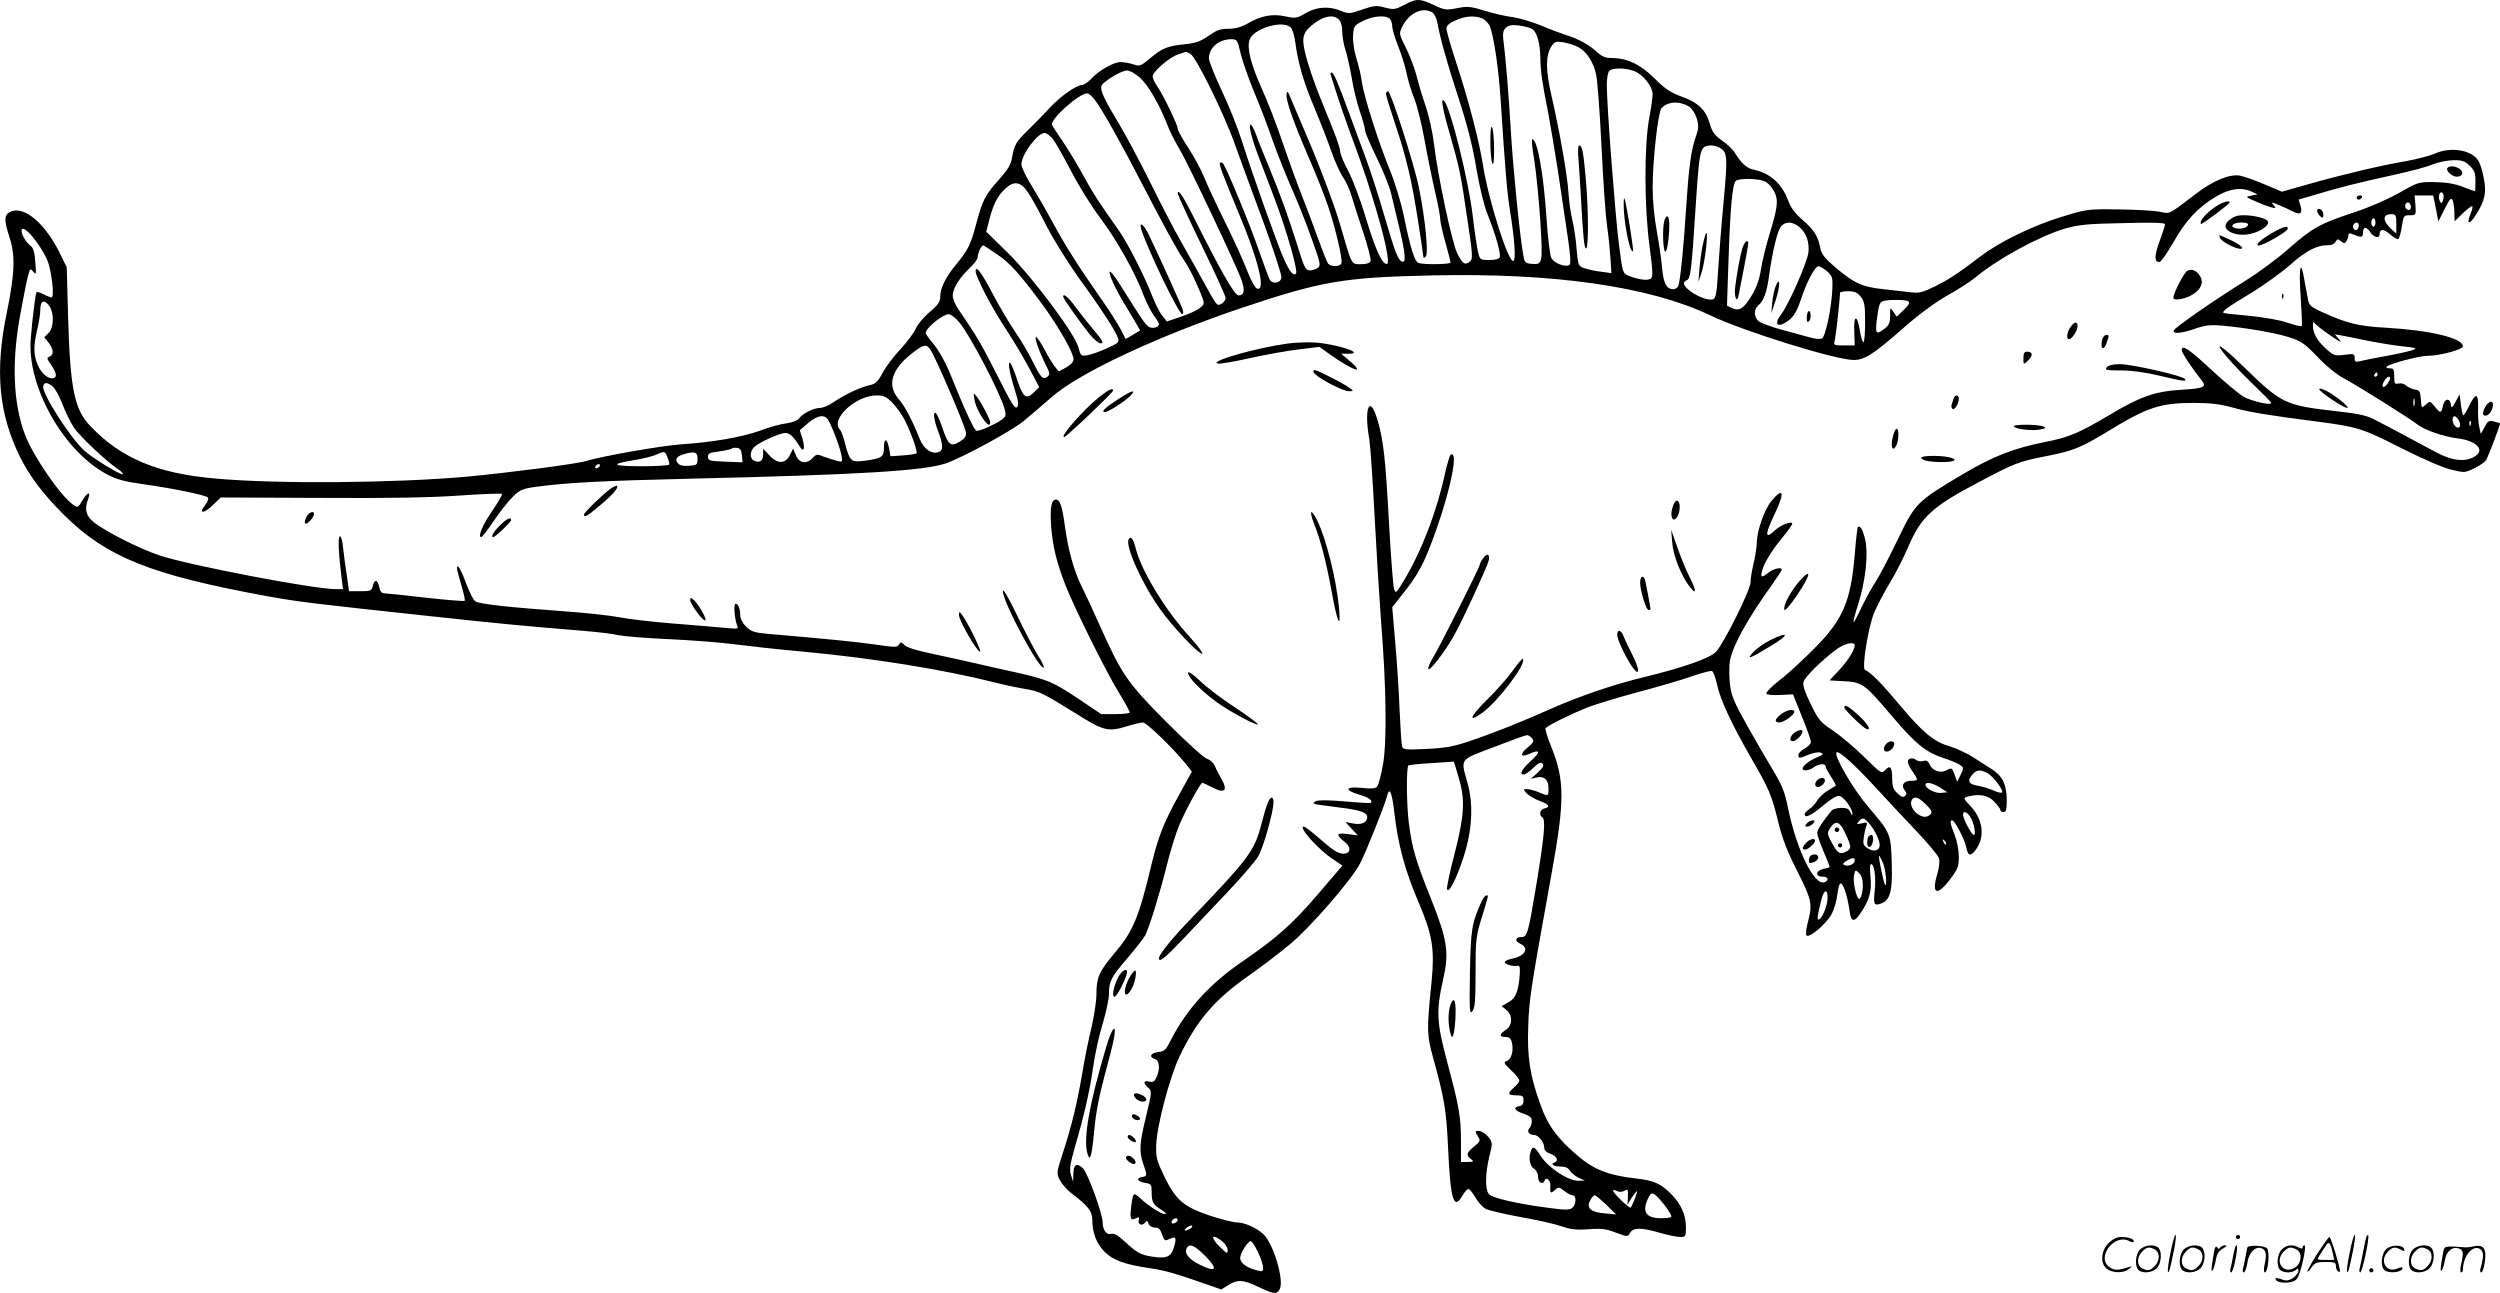 <svg version="1.0" xmlns="http://www.w3.org/2000/svg"
  viewBox="0 0 1200.138 620.665"
 preserveAspectRatio="xMidYMid meet">
<g transform="translate(-0.647,620.824) scale(0.1,-0.1)"
fill="#000000" stroke="none">
<path d="M6748 6185 c-44 -23 -51 -24 -93 -13 -41 11 -53 10 -110 -10 -59 -20
-65 -21 -101 -6 -57 24 -117 20 -170 -11 -42 -25 -48 -26 -99 -15 -62 13 -115
3 -182 -36 -28 -16 -57 -24 -90 -24 -39 0 -57 -7 -95 -34 -38 -26 -61 -35
-113 -40 -85 -9 -110 -19 -168 -68 -44 -37 -50 -39 -79 -29 -17 6 -45 11 -63
11 -34 0 -105 -41 -144 -84 -14 -14 -32 -26 -41 -26 -26 0 -101 -53 -150 -105
-25 -27 -70 -74 -102 -105 -64 -62 -73 -77 -83 -138 -5 -33 -20 -58 -62 -105
-68 -76 -79 -98 -109 -209 -28 -106 -39 -128 -99 -201 -51 -63 -75 -112 -75
-155 0 -22 -11 -39 -51 -72 -28 -24 -58 -59 -66 -79 -9 -20 -41 -64 -73 -98
-32 -34 -71 -85 -86 -114 -25 -46 -34 -54 -67 -61 -41 -9 -116 -44 -173 -83
-20 -14 -48 -25 -61 -25 -30 0 -84 -27 -100 -50 -7 -10 -32 -20 -61 -24 -27
-3 -85 -19 -129 -36 -84 -30 -225 -55 -378 -65 -97 -7 -381 -57 -455 -80 -45
-14 -370 -56 -571 -75 -349 -31 -910 -36 -1209 -9 -278 24 -452 97 -599 251
-78 81 -98 178 -108 538 l-6 225 -37 75 c-68 135 -164 217 -228 194 -36 -13
-38 -40 -11 -121 30 -90 27 -176 -12 -366 -58 -281 -39 -487 66 -697 46 -91
112 -178 210 -275 204 -202 417 -287 975 -389 148 -27 225 -36 775 -95 352
-38 436 -46 740 -71 72 -6 148 -15 170 -21 22 -5 130 -14 240 -19 110 -5 250
-16 311 -24 62 -8 212 -25 335 -36 335 -31 676 -86 925 -149 43 -11 109 -25
147 -31 67 -12 74 -15 282 -144 89 -54 120 -60 196 -36 35 11 72 20 82 20 18
0 147 -126 207 -200 l28 -36 -67 -122 c-66 -119 -95 -193 -125 -317 -63 -264
-90 -328 -182 -436 -71 -84 -84 -114 -84 -191 0 -34 -11 -108 -24 -164 -14
-55 -34 -156 -45 -223 -25 -146 -51 -252 -93 -380 -29 -89 -30 -95 -15 -126 9
-18 33 -46 53 -62 82 -62 104 -89 104 -129 0 -64 20 -116 59 -155 41 -41 96
-61 218 -79 72 -10 129 -27 285 -82 l57 -20 34 21 c46 28 70 27 145 -9 75 -35
88 -37 102 -10 22 42 -30 217 -78 263 -33 31 -91 57 -129 57 -15 0 -72 14
-127 32 -127 43 -163 73 -219 186 -37 77 -42 94 -40 152 2 90 64 326 112 427
83 173 168 272 330 386 64 45 155 114 202 154 95 78 296 310 334 385 29 55
119 281 129 321 12 51 24 27 36 -75 17 -153 52 -282 116 -430 67 -157 78 -225
63 -381 -24 -236 -23 -255 6 -362 57 -206 65 -256 74 -456 11 -233 27 -283 69
-209 9 16 22 30 28 30 6 0 20 -18 33 -40 12 -22 35 -47 50 -55 16 -8 93 -26
171 -40 79 -14 167 -34 197 -45 41 -14 69 -17 126 -13 60 5 84 2 130 -16 57
-21 57 -21 69 -1 16 26 53 26 143 0 38 -11 82 -20 97 -20 26 0 28 3 28 45 0
59 -22 111 -68 158 -51 53 -84 68 -173 78 -131 15 -201 42 -280 110 -99 85
-142 144 -177 243 -51 139 -65 230 -59 380 4 128 12 177 112 731 63 346 63
448 0 604 -19 46 -32 88 -29 93 7 12 123 69 206 102 37 14 143 46 235 71 92
24 208 58 257 75 48 17 94 29 101 27 6 -3 18 -33 25 -68 15 -70 69 -186 158
-341 93 -161 103 -186 133 -308 21 -87 44 -147 94 -245 70 -139 73 -157 50
-245 -8 -30 -11 -58 -6 -63 13 -13 94 55 119 101 13 23 26 67 29 97 4 34 10
54 17 52 13 -4 32 -64 41 -129 7 -56 22 -60 52 -15 44 64 56 107 49 174 -4 39
-3 63 3 63 16 0 24 -66 17 -130 -7 -63 -3 -72 31 -59 44 16 55 60 51 193 -4
142 -6 146 -113 271 -72 84 -167 247 -152 261 10 10 81 -53 179 -159 51 -56
141 -152 200 -214 59 -62 110 -123 113 -136 4 -14 0 -48 -9 -76 -28 -96 -1
-107 62 -24 37 49 42 62 42 109 0 30 -9 76 -20 104 -22 56 -24 70 -12 70 12 0
59 -89 67 -127 9 -44 20 -48 44 -17 47 60 39 145 -20 209 -38 41 -39 43 -17
49 57 15 99 7 129 -25 16 -17 29 -35 29 -40 0 -5 7 -9 15 -9 12 0 15 13 15 55
0 77 -20 118 -72 151 -24 15 -66 42 -94 60 -29 18 -77 40 -107 49 -76 22 -129
66 -236 193 -88 106 -146 165 -171 174 -17 5 14 203 44 276 13 31 46 94 73
139 28 45 69 126 92 180 60 140 115 190 332 304 183 97 192 100 336 129 122
24 161 40 284 115 195 119 255 139 419 139 77 0 125 -6 180 -21 74 -22 174
-38 405 -68 199 -26 220 -32 405 -126 101 -51 203 -96 242 -105 66 -16 67 -16
114 7 27 13 51 31 56 39 14 28 69 173 66 176 -2 1 -15 5 -30 9 -23 6 -29 2
-44 -27 l-18 -33 -8 35 c-4 19 -7 59 -5 89 1 32 -2 56 -9 58 -6 2 -21 -19 -34
-47 -13 -27 -26 -48 -29 -45 -3 3 -8 27 -11 53 l-6 47 -19 -35 c-18 -32 -20
-33 -23 -12 -5 32 -31 27 -38 -8 -8 -37 -12 -37 -40 -3 -22 27 -22 27 -42 9
-21 -18 -21 -18 -24 26 -3 37 -6 43 -28 46 -14 2 -33 11 -42 19 -10 9 -26 13
-38 10 -18 -4 -20 0 -20 34 0 34 -3 39 -22 39 -13 0 -18 4 -13 9 15 14 157 51
194 51 59 0 171 30 171 46 0 39 -158 77 -370 89 -130 7 -188 21 -306 75 -51
23 -63 33 -67 56 -3 16 -11 60 -18 97 -18 108 -28 65 -18 -82 5 -73 8 -136 5
-138 -3 -3 -33 4 -68 16 -37 13 -113 26 -183 33 -66 6 -122 12 -124 14 -8 8
17 26 126 92 65 39 152 102 194 139 76 68 129 95 181 94 16 -1 31 6 36 16 9
15 12 15 27 3 14 -12 18 -12 26 1 5 8 9 20 9 28 0 9 6 11 18 6 43 -18 52 -18
52 3 0 32 16 35 34 7 18 -27 46 -34 46 -11 0 26 18 27 48 1 16 -14 34 -25 40
-25 5 0 14 26 18 58 9 55 10 57 39 57 30 0 30 1 27 48 l-4 47 45 0 44 0 13
-62 12 -63 30 60 c26 51 32 57 39 40 4 -11 8 -38 8 -60 l1 -39 40 39 c22 21
42 36 45 33 3 -3 -2 -21 -10 -41 -20 -48 -2 -48 28 1 42 66 51 106 37 175 -6
34 -18 73 -27 85 -32 51 -134 67 -210 32 -24 -10 -84 -26 -135 -35 -118 -20
-309 -65 -470 -111 l-127 -36 -83 35 c-46 20 -99 38 -118 42 -50 9 -130 -24
-213 -88 -134 -102 -121 -96 -174 -85 -26 5 -115 10 -198 11 -147 2 -152 1
-272 -36 -136 -41 -298 -120 -387 -188 -113 -86 -152 -111 -221 -146 -60 -29
-77 -33 -115 -28 -25 3 -84 10 -131 15 -102 10 -141 28 -232 105 -51 44 -66
63 -72 92 -10 56 -30 88 -85 135 -33 29 -56 58 -67 88 -32 87 -86 136 -169
154 -32 7 -57 29 -88 79 -9 16 -37 43 -62 60 -36 25 -48 41 -60 83 -19 65 -55
100 -136 129 -50 18 -79 37 -129 87 -68 68 -132 98 -209 98 -27 0 -45 8 -68
29 -34 33 -87 62 -147 81 -22 7 -77 27 -121 46 -45 18 -106 36 -135 40 -30 3
-89 17 -133 30 -70 22 -85 23 -135 13 -52 -10 -60 -9 -111 15 -68 32 -84 32
-142 1z m132 -35 c11 -6 22 -26 26 -48 14 -76 44 -186 103 -367 42 -129 68
-233 85 -336 15 -90 37 -178 54 -221 39 -98 64 -187 58 -204 -3 -9 -21 -14
-50 -14 -44 0 -45 1 -54 38 -5 20 -17 100 -26 177 -20 168 -106 516 -137 549
-17 19 -9 -33 25 -151 50 -174 55 -200 86 -413 27 -180 28 -196 12 -208 -24
-18 -34 -11 -60 40 -25 51 -93 369 -112 528 -6 52 -24 133 -40 180 -16 47 -36
113 -44 147 -9 34 -31 93 -50 131 -33 66 -34 69 -19 100 32 66 95 98 143 72z
m-446 -36 c10 -9 16 -33 16 -58 0 -24 7 -62 15 -86 8 -23 21 -83 30 -133 8
-51 26 -125 40 -165 14 -41 25 -82 25 -91 0 -10 25 -67 55 -129 30 -61 62
-139 70 -174 8 -35 26 -110 40 -168 28 -118 32 -164 13 -158 -20 7 -33 40 -87
224 -27 94 -66 213 -85 265 -19 52 -55 150 -81 219 -58 158 -76 200 -86 200
-5 0 -7 -6 -4 -12 36 -118 69 -213 122 -356 69 -187 138 -422 149 -504 6 -41
4 -50 -7 -46 -22 6 -55 84 -100 234 -23 76 -59 171 -80 211 -22 41 -39 83 -39
94 0 19 -26 89 -82 224 -40 97 -76 201 -88 258 -16 71 -7 94 51 137 46 33 89
39 113 14z m244 4 c7 -7 12 -23 12 -36 0 -13 13 -57 29 -97 16 -40 34 -98 40
-129 6 -31 22 -85 37 -121 14 -36 36 -125 49 -198 13 -73 35 -181 49 -242 14
-60 26 -121 26 -135 0 -14 11 -66 25 -115 14 -50 25 -93 25 -97 0 -9 -131 -11
-154 -2 -19 7 -38 69 -71 228 -13 63 -43 162 -68 222 -54 132 -123 350 -133
419 -3 28 -15 78 -26 113 -11 35 -18 83 -16 110 3 45 5 48 48 70 48 24 109 29
128 10z m446 1 c13 -7 29 -23 35 -38 19 -50 41 -197 51 -346 23 -354 31 -447
45 -536 23 -143 29 -235 17 -243 -23 -14 -120 289 -147 463 -19 118 -69 310
-130 495 -25 76 -45 147 -45 158 0 13 14 25 43 38 48 22 95 25 131 9z m-921
-43 c8 -8 18 -41 22 -73 12 -94 40 -192 89 -306 25 -60 62 -153 81 -208 19
-55 46 -114 59 -132 13 -18 31 -57 40 -87 9 -30 34 -110 57 -178 22 -67 38
-129 35 -137 -3 -10 -20 -15 -46 -15 -48 0 -43 -8 -101 193 -22 76 -83 240
-135 365 -53 125 -101 238 -107 252 -9 21 -11 22 -14 7 -6 -25 30 -129 107
-307 37 -85 79 -191 93 -235 36 -107 70 -254 63 -271 -7 -17 -50 -18 -64 -1
-5 6 -26 59 -47 117 -21 58 -55 150 -77 205 -22 55 -64 170 -93 256 -29 85
-74 202 -100 259 -55 122 -73 197 -60 237 19 55 160 97 198 59z m1157 -6 c24
-13 40 -68 41 -140 1 -62 7 -110 37 -260 11 -58 32 -184 47 -280 14 -96 35
-235 46 -309 13 -85 17 -137 11 -143 -16 -16 -76 6 -89 33 -6 13 -16 97 -22
186 -15 220 -44 383 -69 383 -4 0 0 -46 10 -102 9 -57 22 -188 29 -292 12
-208 12 -209 -46 -204 -27 3 -31 7 -37 48 -17 97 -50 434 -59 595 -9 158 -25
352 -36 436 -7 52 17 73 74 65 24 -3 52 -10 63 -16z m-1397 -122 c10 -39 40
-124 67 -189 27 -64 67 -168 88 -231 22 -62 63 -165 91 -228 28 -63 71 -171
95 -240 41 -114 44 -126 29 -137 -9 -7 -27 -13 -39 -13 -19 0 -26 13 -54 103
-46 147 -85 256 -139 387 -26 63 -56 136 -65 163 -10 26 -21 47 -26 47 -11 0
5 -65 34 -142 13 -35 49 -129 80 -210 59 -156 115 -352 104 -363 -13 -13 -30
8 -58 70 -32 71 -151 407 -203 570 -19 61 -62 168 -96 239 -33 71 -61 140 -61
153 0 52 46 92 106 93 29 0 31 -2 47 -72z m1622 33 c40 -23 71 -71 84 -132 6
-27 18 -186 26 -352 8 -166 20 -333 26 -372 6 -38 13 -106 16 -149 l5 -79 -50
7 c-28 3 -64 11 -80 17 -29 10 -30 13 -37 92 -3 45 -13 107 -20 137 -8 30 -16
90 -19 132 -5 85 -43 299 -83 473 -27 119 -27 188 2 232 15 22 21 24 58 18 23
-4 55 -15 72 -24z m-1864 -31 c27 -15 161 -286 213 -433 24 -67 85 -234 136
-371 50 -137 90 -258 88 -270 -4 -28 -43 -34 -57 -9 -5 11 -28 73 -51 138 -38
113 -149 382 -170 415 -5 8 -12 11 -16 7 -7 -7 3 -34 91 -247 92 -220 128
-366 88 -358 -10 2 -29 34 -50 88 -18 47 -66 153 -107 235 -41 83 -86 179
-100 215 -15 36 -49 99 -76 140 -27 41 -50 82 -50 91 0 18 -69 161 -99 204
-12 17 -21 37 -21 47 0 22 81 92 122 105 18 6 34 11 36 12 2 1 12 -4 23 -9z
m2133 -84 c41 -17 86 -74 86 -109 0 -15 -7 -69 -17 -119 -24 -137 -23 -422 2
-611 17 -127 17 -149 5 -157 -15 -10 -59 -4 -104 14 -30 12 -30 13 -48 152
-18 145 -58 665 -58 763 0 32 5 62 12 69 16 16 81 15 122 -2z m-2375 -31 c40
-36 94 -130 130 -223 11 -30 38 -84 60 -120 41 -69 264 -540 296 -624 19 -53
15 -78 -13 -78 -19 0 -87 120 -220 385 -45 90 -71 128 -72 106 0 -8 52 -121
115 -251 63 -129 115 -243 115 -252 0 -10 -9 -22 -20 -28 -22 -12 -20 -15 -94
120 -26 47 -71 128 -101 180 -30 52 -94 176 -143 275 -49 99 -117 227 -151
284 -72 119 -95 167 -87 187 8 21 96 74 123 74 13 0 40 -16 62 -35z m-216
-107 c36 -48 133 -221 229 -408 103 -199 168 -317 195 -356 26 -37 57 -99 83
-163 20 -51 20 -51 -1 -69 -11 -11 -51 -30 -90 -43 l-71 -24 -23 29 c-13 16
-35 61 -50 100 -36 92 -116 249 -157 307 -99 140 -120 172 -168 259 -28 52
-73 127 -99 165 -26 39 -50 75 -54 82 -15 24 128 153 169 153 7 0 24 -15 37
-32z m2854 -33 c12 -8 28 -33 35 -56 10 -35 9 -49 -5 -88 -23 -65 -34 -151
-47 -351 -11 -175 -26 -329 -36 -362 -3 -10 -14 -18 -24 -18 -34 0 -48 27 -55
107 -4 43 -16 123 -26 178 -11 58 -19 144 -19 205 0 128 26 358 42 378 29 34
88 37 135 7z m-3054 -157 c13 -18 53 -89 88 -156 35 -68 97 -167 137 -220 79
-105 167 -261 207 -368 14 -37 37 -82 50 -100 14 -18 25 -37 25 -42 0 -15 -30
-23 -48 -13 -16 9 -32 32 -144 211 -23 36 -43 60 -45 53 -4 -12 32 -89 71
-153 12 -19 34 -56 49 -82 l27 -46 -35 -21 -35 -20 -24 47 c-14 26 -54 90 -91
142 -113 162 -170 251 -232 365 -33 61 -81 144 -106 185 -26 41 -47 86 -47
100 0 46 77 150 111 150 10 0 29 -15 42 -32z m3197 -38 c39 -21 41 -40 21
-257 -11 -114 -22 -260 -26 -323 -8 -138 -11 -150 -36 -150 -45 0 -129 51
-129 79 0 5 6 11 14 14 18 7 23 48 41 332 16 246 21 281 38 303 12 15 51 16
77 2z m3602 -87 c23 -22 28 -35 28 -75 0 -26 -1 -48 -2 -48 -2 0 -28 10 -58
21 -38 15 -79 22 -135 23 -79 1 -81 0 -170 -51 -53 -30 -141 -69 -214 -93
-167 -55 -203 -75 -317 -175 -54 -48 -148 -117 -209 -155 -153 -95 -338 -224
-343 -238 -6 -18 37 -15 104 9 47 16 73 19 129 14 116 -11 247 -33 318 -55 60
-19 75 -29 138 -94 40 -43 94 -87 127 -104 67 -36 315 -191 354 -222 34 -26
124 -58 191 -66 97 -12 138 -60 77 -91 -46 -23 -103 -16 -177 23 -188 101
-262 140 -303 161 -33 17 -82 27 -185 38 -237 27 -257 37 -428 203 -118 116
-164 144 -89 55 22 -26 78 -85 126 -131 47 -45 86 -85 86 -88 0 -14 -98 9
-135 31 -22 13 -91 71 -154 129 -107 100 -141 122 -141 93 0 -12 47 -83 92
-140 30 -37 20 -43 -96 -50 -127 -8 -196 -33 -345 -122 -147 -87 -192 -106
-309 -129 -151 -30 -252 -70 -396 -156 -221 -132 -224 -135 -312 -317 -41 -86
-88 -174 -103 -197 -16 -23 -45 -76 -66 -119 -20 -43 -38 -77 -40 -75 -3 2 7
40 21 83 36 114 50 240 35 310 -11 49 -25 74 -36 63 -2 -2 -9 -58 -14 -124
-19 -233 -56 -321 -200 -464 -53 -53 -126 -121 -164 -149 -37 -29 -64 -57 -61
-63 3 -5 34 -8 67 -6 l61 3 42 -105 c24 -58 43 -113 44 -122 0 -10 -13 -24
-30 -33 -16 -9 -30 -22 -30 -30 0 -19 1 -19 50 1 22 9 48 13 57 9 15 -6 12
-10 -17 -22 -38 -16 -70 -41 -70 -55 0 -13 33 -9 54 7 23 17 56 20 56 5 0 -6
12 -28 26 -50 15 -22 25 -42 23 -43 -2 -2 -20 -13 -40 -25 -19 -12 -41 -33
-49 -47 -7 -13 -24 -32 -37 -40 -12 -9 -23 -20 -23 -25 0 -22 31 -7 87 40 35
30 66 49 78 48 22 -3 65 -62 64 -87 0 -10 -3 -8 -9 7 -7 17 -17 22 -44 22 -19
0 -40 -6 -46 -12 -43 -52 -70 -93 -70 -108 0 -10 14 -50 30 -88 17 -39 30 -73
30 -75 0 -3 -13 -7 -30 -10 -37 -8 -41 -37 -5 -37 28 0 34 -17 10 -27 -49 -18
-134 156 -175 356 -15 76 -29 110 -68 175 -27 45 -84 142 -126 217 -66 118
-78 146 -85 204 -4 38 -4 88 0 111 14 74 83 199 204 368 25 35 45 66 45 70 0
13 -39 5 -63 -14 -34 -27 -40 -25 -32 7 9 37 46 98 100 163 25 30 45 59 45 64
0 15 -54 -5 -81 -30 -50 -48 -52 -25 -4 75 51 106 44 135 -15 64 -34 -42 -70
-144 -70 -202 -1 -20 -7 -63 -15 -96 -8 -33 -15 -74 -15 -92 0 -36 -128 -294
-166 -334 -29 -30 -152 -74 -336 -119 -155 -37 -323 -95 -460 -156 -132 -59
-269 -114 -388 -154 -77 -26 -117 -33 -206 -37 -103 -5 -112 -4 -117 13 -3 11
-8 91 -12 179 -3 88 -13 234 -21 324 l-14 164 40 51 c88 109 113 157 172 323
73 208 106 382 68 358 -4 -3 -15 -40 -25 -82 -40 -189 -114 -381 -201 -525
-35 -58 -38 -60 -45 -37 -5 13 -15 151 -24 306 -17 318 -27 409 -56 506 -37
126 -66 57 -39 -94 5 -30 16 -193 25 -364 9 -170 23 -398 31 -505 26 -322 29
-589 9 -695 -9 -49 -21 -96 -28 -103 -8 -10 -27 -11 -75 -6 -78 8 -84 -11 -9
-33 43 -12 65 -28 54 -39 -2 -2 -58 1 -125 7 -81 7 -127 7 -139 1 -16 -9 -15
-11 7 -16 14 -2 64 -9 112 -15 93 -11 128 -23 128 -45 0 -26 -28 -39 -67 -31
l-38 7 30 -32 30 -32 -47 6 c-56 8 -61 -2 -18 -36 55 -43 8 -81 -50 -41 -14 9
-53 41 -87 71 -44 38 -63 49 -63 38 0 -23 84 -111 143 -151 l48 -32 -119 -139
c-122 -142 -195 -207 -355 -317 -162 -110 -275 -234 -351 -384 -22 -44 -30
-52 -58 -55 -37 -4 -48 -23 -19 -33 24 -7 28 -48 9 -89 -9 -20 -16 -24 -35
-20 -28 7 -30 -7 -4 -30 18 -16 17 -20 -10 -134 -33 -133 -35 -172 -14 -232
19 -55 19 -58 -5 -62 -32 -5 -24 -22 12 -28 31 -5 33 -7 33 -45 0 -48 7 -61
49 -86 18 -11 24 -19 15 -19 -19 0 -81 40 -121 78 -31 28 -33 26 -42 -49 -6
-52 -1 -62 24 -49 15 8 17 6 13 -10 -6 -22 20 -29 33 -8 5 8 10 6 14 -8 4 -11
16 -19 31 -19 18 0 26 -8 34 -33 6 -20 14 -31 22 -27 7 3 20 8 28 11 18 7 19
-10 4 -54 -13 -38 -36 -46 -97 -37 -60 9 -76 18 -135 72 -34 32 -53 42 -67 38
-21 -7 -40 19 -40 54 0 42 -72 239 -95 261 -30 28 -45 19 -46 -28 l-1 -37 -10
32 c-9 27 -5 51 20 140 45 154 70 265 87 384 8 57 28 149 45 203 16 54 30 118
30 142 0 62 10 81 89 173 39 46 78 95 85 109 21 41 72 208 105 341 16 65 42
147 56 182 32 77 104 209 113 209 4 0 26 -10 49 -22 58 -31 75 -15 44 39 -12
21 -27 50 -33 65 -7 15 -23 30 -37 33 -14 4 -101 83 -196 178 -188 189 -214
228 -321 467 -28 63 -65 143 -82 177 -38 74 -67 176 -83 293 -14 102 -24 130
-44 130 -22 0 -29 -42 -22 -134 8 -96 26 -168 69 -279 45 -113 194 -414 257
-516 28 -46 51 -88 51 -93 0 -4 -31 -8 -69 -8 l-68 0 -110 74 c-121 81 -151
93 -298 126 -55 12 -145 32 -200 45 -55 13 -149 33 -209 46 -67 14 -116 29
-127 40 -16 16 -19 17 -27 3 -8 -14 -19 -14 -113 0 -91 13 -241 28 -513 51
-69 6 -83 11 -108 35 -16 16 -28 39 -28 53 0 33 -10 57 -22 57 -11 0 -6 -71 7
-104 8 -17 4 -18 -56 -12 -35 3 -148 13 -251 21 -103 8 -219 22 -258 30 -40 8
-167 22 -283 30 -245 18 -385 33 -408 46 -9 4 -28 42 -44 84 -25 69 -45 102
-45 75 0 -7 10 -43 21 -81 12 -39 19 -72 16 -75 -3 -3 -87 4 -187 15 -100 12
-190 21 -199 21 -13 0 -20 10 -24 30 -8 37 -23 39 -31 5 -6 -23 -11 -25 -60
-25 l-54 0 -11 78 c-7 42 -14 103 -18 134 -3 34 -10 55 -16 51 -9 -5 -5 -87
10 -205 l6 -48 -34 0 c-107 0 -701 114 -844 161 -102 34 -265 117 -319 161
-38 31 -45 62 -26 112 14 38 -5 32 -29 -10 -20 -33 -22 -34 -42 -20 -61 42
-192 232 -232 336 -58 152 -66 352 -22 585 14 77 30 157 36 179 10 36 11 37
25 20 14 -17 15 -13 10 45 -3 48 -9 69 -24 80 -21 17 -42 52 -42 70 0 43 85
-53 123 -139 21 -47 36 -180 21 -180 -5 0 -22 7 -38 15 -16 9 -31 13 -34 11
-5 -6 -20 -123 -28 -226 -18 -227 157 -538 366 -649 45 -24 84 -35 172 -47
143 -20 300 -52 312 -64 5 -5 0 -20 -13 -37 -34 -42 -6 -42 38 1 l37 36 470
-2 c324 -2 532 1 672 11 111 8 205 11 208 8 3 -3 -17 -38 -45 -79 -48 -70 -73
-128 -54 -128 4 0 32 35 60 78 29 42 69 94 91 115 33 33 48 39 103 47 151 21
321 30 744 40 821 19 1129 38 1233 74 84 30 318 157 374 204 31 26 91 77 133
114 134 117 506 291 915 429 382 128 488 146 913 155 582 13 1042 -53 1332
-191 163 -78 604 -215 690 -215 53 0 96 28 244 158 68 60 147 118 206 152 53
29 112 68 133 85 104 88 307 199 432 236 63 18 107 23 278 26 137 4 202 2 202
-5 0 -6 -12 -43 -26 -81 -26 -71 -27 -101 -1 -101 7 0 37 43 67 95 60 106 117
167 204 219 65 39 122 47 172 24 l28 -13 -30 -6 c-29 -6 -29 -6 19 -27 27 -12
61 -25 75 -29 24 -6 26 -5 13 10 -13 16 -11 16 25 1 22 -9 52 -23 67 -31 36
-18 48 -10 37 27 l-9 30 82 24 c105 32 208 58 377 95 74 16 158 38 185 50 28
11 72 20 99 20 41 1 55 -4 78 -26z m-3382 -76 c14 -7 33 -28 43 -47 22 -42 18
-76 -23 -210 -16 -52 -34 -126 -40 -165 -7 -47 -22 -88 -43 -123 -39 -65 -60
-79 -95 -63 l-25 12 7 212 c9 265 19 377 37 388 21 13 110 10 139 -4z m-3539
-52 c16 -22 55 -94 89 -161 34 -66 104 -178 155 -250 106 -145 180 -259 189
-290 6 -18 -2 -25 -54 -48 -33 -15 -75 -30 -93 -33 -31 -5 -33 -3 -44 39 -19
67 -219 335 -340 454 l-102 100 15 59 c20 75 39 113 77 148 41 39 74 33 108
-18z m6794 -36 c-6 -19 -9 -20 -16 -6 -11 20 0 52 13 39 6 -6 7 -20 3 -33z
m-155 -35 c0 -16 -16 -19 -25 -4 -8 13 4 32 16 25 5 -4 9 -13 9 -21z m-70 -81
l0 -46 -21 19 c-46 41 -47 74 -3 74 22 0 24 -4 24 -47z m-100 7 c0 -11 -4 -20
-10 -20 -5 0 -10 9 -10 20 0 11 5 20 10 20 6 0 10 -9 10 -20z m-2768 -20 c35
-27 51 -72 46 -123 -6 -49 -95 -252 -133 -301 -38 -50 -9 -65 44 -21 20 17 37
47 52 93 27 84 68 162 85 162 7 0 26 -11 41 -24 25 -22 28 -30 26 -80 -3 -91
-33 -237 -51 -243 -8 -4 -33 -1 -56 5 -23 7 -84 23 -135 37 -52 14 -103 33
-113 42 -22 20 -23 56 -2 74 27 22 42 62 53 144 18 126 41 218 58 237 21 24
54 23 85 -2z m2688 6 c0 -8 -4 -17 -9 -21 -12 -7 -24 12 -16 25 9 15 25 12 25
-4z m-6541 -136 c66 -44 108 -91 219 -240 81 -111 152 -235 152 -267 0 -12
-14 -27 -36 -39 l-35 -19 -20 25 c-11 14 -33 51 -50 83 -16 31 -34 57 -39 57
-10 0 16 -73 50 -140 17 -33 17 -40 5 -50 -21 -17 -32 -6 -71 73 -20 40 -58
105 -86 145 -27 40 -74 119 -104 176 -56 107 -84 144 -84 112 0 -26 76 -172
144 -276 35 -52 85 -137 112 -187 l49 -93 -27 -27 c-35 -34 -50 -23 -78 60
-11 34 -25 69 -30 77 -19 29 -10 -33 15 -114 20 -61 23 -82 14 -92 -9 -12 -28
18 -93 148 -74 147 -102 195 -189 322 -15 21 -27 51 -27 65 0 34 33 87 81 132
22 20 39 44 39 53 0 19 17 56 26 56 3 0 31 -18 63 -40z m4150 -206 c18 -23 21
-41 21 -119 0 -50 -3 -95 -7 -99 -5 -4 -12 20 -18 54 -13 81 -31 78 -27 -5 l2
-65 -51 0 c-51 0 -51 0 -44 28 5 21 22 175 25 225 0 4 18 7 39 7 31 0 44 -6
60 -26z m228 -22 c9 -6 4 -17 -21 -41 l-34 -33 -16 23 c-16 23 -16 23 -16 -18
0 -33 -5 -46 -26 -62 -40 -31 -45 -26 -39 32 10 82 14 95 33 100 29 8 106 7
119 -1z m-8923 -24 c23 -33 21 -103 -4 -128 l-21 -21 21 -26 c24 -31 26 -59 4
-67 -14 -5 -13 -9 4 -33 28 -42 34 -63 18 -69 -24 -9 -57 16 -77 59 -22 50
-23 92 -4 172 8 33 15 77 15 98 0 43 20 50 44 15z m4368 -78 c49 -57 195 -336
216 -412 10 -35 8 -39 -16 -57 -31 -21 -98 -51 -117 -51 -11 0 -53 90 -134
290 -17 41 -49 97 -71 124 -22 26 -40 51 -40 55 0 24 82 91 111 91 10 0 33
-18 51 -40z m6593 -70 c39 -26 46 -29 30 -10 l-20 23 30 -5 c17 -3 75 -14 130
-26 55 -11 132 -23 170 -27 60 -6 66 -9 45 -17 -14 -5 -70 -18 -125 -28 -55
-10 -112 -21 -127 -25 -24 -6 -28 -4 -28 15 0 20 -3 21 -49 15 -45 -6 -51 -4
-85 26 -42 36 -66 77 -66 110 l0 22 23 -20 c12 -11 45 -35 72 -53z m-6731 -62
c27 -42 169 -373 170 -397 1 -18 -8 -30 -32 -44 -42 -25 -54 -15 -82 69 -12
35 -26 66 -31 69 -15 10 -10 -32 11 -87 26 -70 26 -94 -2 -101 -31 -9 -67 17
-85 61 -38 95 -73 161 -102 194 -57 66 -37 140 61 218 58 46 72 49 92 18z
m6946 -118 c0 -5 -5 -10 -11 -10 -5 0 -7 5 -4 10 3 6 8 10 11 10 2 0 4 -4 4
-10z m60 -18 c0 -5 -6 -17 -14 -28 -19 -25 -31 -12 -14 15 13 21 28 28 28 13z
m-11223 -37 c12 -8 33 -46 48 -84 14 -38 40 -90 56 -115 29 -43 159 -166 215
-202 13 -9 22 -19 20 -22 -8 -7 -144 76 -186 114 -68 62 -207 281 -196 309 7
19 16 19 43 0z m4035 -82 c20 -21 45 -57 57 -80 32 -64 64 -154 57 -161 -4 -3
-33 -8 -66 -10 l-59 -4 -6 36 c-10 51 -25 55 -25 6 0 -46 -10 -53 -96 -64 -62
-8 -68 -2 -90 80 -8 33 -19 63 -25 69 -49 49 74 165 176 165 34 0 47 -6 77
-37z m7305 -10 c-3 -10 -5 -4 -5 12 0 17 2 24 5 18 2 -7 2 -21 0 -30z m-7589
-126 c16 -40 33 -89 37 -110 7 -38 7 -38 -21 -31 -16 4 -44 13 -63 20 -31 13
-36 13 -53 -6 -30 -32 -65 -26 -81 13 l-13 32 -15 -30 c-21 -44 -60 -46 -99
-3 l-30 32 0 -26 c0 -31 -13 -42 -40 -33 -25 8 -26 46 -2 68 25 23 123 67 149
67 20 0 41 -20 69 -66 19 -31 26 -9 13 37 l-13 42 39 34 c23 20 49 33 65 33
24 0 31 -8 58 -73z m7802 53 c14 -26 3 -45 -16 -29 -16 13 -19 49 -4 49 5 0
14 -9 20 -20z m57 -22 c-3 -8 -6 -5 -6 6 -1 11 2 17 5 13 3 -3 4 -12 1 -19z
m-8299 -146 l3 -33 -83 3 c-75 3 -83 5 -83 23 0 17 9 21 53 26 29 4 56 10 60
13 3 4 15 6 27 4 15 -2 21 -12 23 -36z m-358 -8 c6 -14 10 -30 10 -35 0 -5
-57 -9 -132 -9 -143 0 -157 10 -40 29 40 6 87 18 105 25 44 20 46 19 57 -10z
m145 -9 c0 -28 -3 -30 -41 -33 -27 -2 -45 2 -53 12 -17 20 -7 34 32 45 49 14
62 9 62 -24z m-470 -35 c-3 -5 -11 -10 -16 -10 -6 0 -7 5 -4 10 3 6 11 10 16
10 6 0 7 -4 4 -10z m6025 -860 c0 -22 -33 -75 -76 -120 l-45 -48 70 -4 c88 -5
98 -12 226 -163 118 -139 164 -176 249 -205 35 -11 72 -27 82 -34 18 -13 18
-16 2 -48 l-16 -33 -12 33 c-13 36 -14 36 -40 22 -28 -15 -66 -2 -79 26 -8 19
-16 24 -32 19 -11 -4 -26 -1 -34 5 -8 7 -21 10 -30 6 -17 -6 -12 -27 17 -68
24 -35 23 -38 -12 -38 -35 0 -49 -22 -30 -46 10 -11 10 -18 2 -26 -9 -9 -18
-6 -37 12 -20 19 -25 33 -25 71 0 55 -10 67 -34 40 -17 -18 -20 -16 -100 63
-45 44 -112 101 -149 126 -62 41 -71 52 -108 128 -28 57 -39 90 -35 106 6 24
89 106 160 158 39 28 86 38 86 18z m-1549 -446 c11 -14 8 -20 -21 -44 -38 -31
-35 -50 5 -32 55 25 60 12 12 -31 -46 -43 -59 -67 -35 -67 7 0 27 14 45 32 25
24 36 29 44 21 9 -9 3 -20 -22 -43 l-34 -31 28 7 c36 8 57 -10 57 -52 0 -39 1
-39 -47 -19 -19 8 -45 15 -56 15 -19 0 -19 -1 -2 -20 9 -10 37 -27 61 -36 48
-18 55 -29 24 -37 -21 -5 -27 -31 -10 -42 17 -11 11 -83 -26 -310 -41 -248
-46 -265 -73 -265 -31 0 -35 -19 -7 -32 46 -20 24 -60 -39 -72 -19 -4 -35 -11
-35 -16 0 -11 40 -23 61 -18 11 2 13 -7 11 -42 -6 -81 -19 -114 -54 -133 l-33
-19 23 -18 c31 -26 30 -74 -3 -96 -32 -21 -32 -34 -1 -34 17 0 26 -7 30 -26
10 -38 -2 -82 -24 -89 -17 -6 -15 -11 20 -44 22 -21 40 -43 40 -50 0 -6 -11
-21 -25 -33 -34 -29 -31 -38 10 -38 30 0 35 -3 35 -24 0 -17 -6 -26 -20 -28
-33 -5 -23 -22 20 -36 31 -11 40 -19 40 -36 0 -12 -5 -27 -11 -33 -15 -15 -3
-33 21 -33 22 0 50 -36 50 -63 0 -11 11 -22 30 -28 31 -11 40 -34 18 -42 -22
-7 0 -20 32 -19 21 0 35 -6 43 -20 7 -11 26 -26 42 -34 l30 -13 -34 -1 c-47 0
-142 63 -177 117 -29 46 -39 52 -48 27 -13 -33 -6 -74 14 -86 12 -8 20 -24 20
-40 0 -28 24 -40 32 -16 7 19 29 -2 27 -25 -2 -37 0 -41 21 -22 18 16 20 16
46 -4 15 -12 33 -21 40 -21 19 0 18 -44 -2 -60 -12 -11 -33 -11 -108 -1 -157
20 -280 49 -293 68 -18 23 -16 101 3 179 16 63 16 66 -3 92 -11 15 -30 28 -42
30 -24 4 -26 -1 -8 -28 11 -18 8 -23 -20 -46 -37 -29 -40 -41 -15 -60 15 -12
14 -13 -15 -14 l-33 0 0 98 c0 119 -9 169 -67 385 -50 188 -53 241 -19 392 30
130 21 190 -57 386 -75 187 -92 247 -107 363 -12 95 -13 273 -2 280 4 2 55 8
113 11 l105 7 22 -73 c33 -110 29 -181 -18 -366 -23 -86 -39 -164 -37 -172 6
-28 45 47 78 149 43 131 50 255 20 361 -33 118 -41 107 127 171 81 31 152 57
158 57 6 1 18 -6 25 -15z m2183 -165 c27 -13 83 -85 73 -95 -4 -4 -21 1 -40 9
-18 9 -52 19 -75 23 -46 7 -54 24 -25 56 19 21 33 22 67 7z m-225 -71 l36 -23
-28 -3 c-29 -4 -77 21 -77 38 0 17 31 11 69 -12z m-70 -79 c36 -35 38 -44 14
-58 -37 -20 -100 43 -78 78 11 19 32 12 64 -20z m215 -61 c19 -30 30 -88 18
-88 -11 0 -52 78 -52 98 0 19 18 14 34 -10z m-487 -30 c27 -30 53 -82 53 -106
0 -28 -28 -35 -58 -16 -21 14 -23 21 -18 54 3 21 9 46 13 56 5 14 2 16 -22 10
-25 -6 -27 -5 -16 8 18 21 24 20 48 -6z m-112 -50 c30 -65 31 -74 4 -88 -29
-16 -42 -8 -69 43 -23 43 -23 46 -7 71 26 39 45 32 72 -26z m483 -53 c-3 -3
-9 2 -12 12 -6 14 -5 15 5 6 7 -7 10 -15 7 -18z m-302 -90 c13 -31 21 -115 10
-104 -7 6 -34 139 -29 139 2 0 11 -16 19 -35z m-136 11 c0 -17 -35 -30 -51
-20 -8 4 -3 11 12 20 31 17 39 17 39 0z m24 -62 c17 -16 20 -74 7 -108 -6 -15
-9 -17 -16 -7 -13 23 -24 85 -18 109 6 26 7 26 27 6z m-154 -114 c0 -35 -22
-94 -40 -105 -13 -8 -10 14 11 98 12 45 29 49 29 7z m-977 -1409 c19 11 20 8
18 -36 l-2 -30 20 33 c12 17 23 32 26 32 5 0 -22 -70 -31 -79 -5 -6 -84 70
-84 81 0 5 8 4 18 -1 11 -6 24 -6 35 0z m169 -38 c30 -33 58 -74 58 -85 0 -5
-22 -8 -49 -8 -76 0 -95 33 -59 103 12 23 20 22 50 -10z m-254 -29 l47 -46
-53 5 c-68 5 -92 26 -72 62 7 14 17 25 22 25 5 0 30 -21 56 -46z m-2058 -73
c0 -5 -7 -11 -15 -15 -15 -5 -20 5 -8 17 9 10 23 9 23 -2z m60 -41 c-24 -15
-37 -11 -16 5 11 8 22 12 25 9 3 -3 -1 -9 -9 -14z m154 -61 c14 -11 26 -30 26
-42 0 -19 -3 -18 -35 13 -51 49 -44 71 9 29z m171 -51 c14 -29 25 -63 25 -75
0 -20 -3 -21 -37 -11 -44 12 -73 34 -73 57 0 22 37 81 50 81 6 0 22 -24 35
-52z m-253 -19 c64 -64 54 -82 -26 -42 -55 27 -77 57 -61 82 13 21 37 10 87
-40z M6660 5757 c0 -7 20 -72 44 -144 55 -164 79 -267 111 -472 14 -90 25
-166 25 -169 0 -3 5 -1 11 5 14 14 -3 182 -32 326 -23 117 -136 467 -149 467
-6 0 -10 -6 -10 -13z M7161 5530 c0 -47 4 -94 9 -105 6 -13 9 9 9 65 0 47 -4
94 -9 105 -6 13 -9 -9 -9 -65z M7584 5443 c3 -38 8 -113 11 -168 11 -205 17
-265 26 -259 12 7 11 180 -1 324 -12 137 -18 170 -32 170 -6 0 -8 -24 -4 -67z
M7801 5235 c-2 -84 30 -248 45 -232 4 4 -32 229 -41 252 -2 6 -4 -4 -4 -20z
M5485 5108 c28 -92 180 -408 197 -408 5 0 6 10 2 22 -6 20 -103 235 -161 356
-24 52 -50 72 -38 30z M7996 5148 c-9 -34 -7 -131 3 -146 9 -14 21 61 21 131
0 41 -14 50 -24 15z M8182 5038 c-7 -29 -14 -82 -17 -118 l-5 -65 15 45 c15
44 33 190 23 190 -3 0 -10 -24 -16 -52z M11755 5401 c-8 -13 23 -41 45 -41 28
0 36 21 15 37 -22 15 -51 17 -60 4z M11320 5260 c0 -5 4 -10 9 -10 6 0 13 5
16 10 3 6 -1 10 -9 10 -9 0 -16 -4 -16 -10z M10628 5206 c-41 -32 -65 -63 -55
-73 4 -3 137 96 137 103 0 15 -45 -2 -82 -30z M11130 5196 c0 -7 7 -19 15 -26
12 -10 15 -9 15 8 0 11 -7 22 -15 26 -9 3 -15 0 -15 -8z M10750 5173 c-29 -6
-60 -31 -60 -49 0 -27 48 -47 99 -42 54 5 113 41 105 63 -8 19 -98 36 -144 28z
m48 -45 c-5 -15 -42 -22 -64 -14 -25 10 -5 26 32 26 24 0 34 -4 32 -12z
M10914 5090 c-58 -34 -85 -60 -63 -60 20 0 132 64 137 78 6 20 -20 13 -74 -18z
M10662 5069 c8 -25 108 -71 108 -50 0 5 -21 20 -47 33 -27 12 -52 24 -57 26
-5 3 -6 -2 -4 -9z M10507 4908 c-16 -8 -67 -107 -67 -129 0 -14 39 -10 77 7
48 23 69 58 55 89 -15 32 -42 46 -65 33z M9946 4638 c-18 -25 -21 -58 -7 -58
14 0 41 41 41 62 0 25 -16 23 -34 -4z M10097 4573 c-8 -41 9 -50 22 -12 14 40
14 39 -3 39 -7 0 -16 -12 -19 -27z M6188 4559 c-149 -20 -380 -86 -336 -96 9
-3 79 9 155 26 76 17 182 36 236 42 l97 12 55 -39 c108 -76 170 -96 90 -28
l-40 34 33 0 c86 0 -46 45 -158 54 -36 2 -95 0 -132 -5z M9720 4488 c0 -30 0
-31 20 -13 11 10 20 24 20 32 0 7 -9 13 -20 13 -16 0 -20 -7 -20 -32z M10120
4445 c-11 -13 -2 -15 68 -15 52 0 118 -9 184 -25 112 -27 137 -30 122 -15 -16
16 -255 70 -310 70 -34 0 -56 -5 -64 -15z M6312 4423 c4 -21 138 -93 171 -93
22 1 22 1 2 16 -11 9 -55 34 -98 55 -65 33 -78 37 -75 22z M11140 4340 c0 -12
117 -90 134 -90 15 1 -45 51 -94 79 -22 12 -40 17 -40 11z M5283 4302 c-75
-60 -191 -192 -168 -192 10 0 235 214 235 223 0 15 -20 6 -67 -31z M5373 4291
c-62 -40 -83 -61 -62 -61 16 0 101 55 124 80 28 31 4 24 -62 -19z M9385 4295
c-3 -8 -7 -22 -10 -30 -2 -8 0 -17 5 -20 10 -6 30 26 30 49 0 20 -19 21 -25 1z
M9674 4161 c9 -13 84 -22 124 -15 31 6 33 8 17 15 -28 11 -147 11 -141 0z
M9093 4111 c-12 -46 -1 -75 16 -43 13 25 15 82 2 82 -5 0 -13 -18 -18 -39z
M9230 4011 c0 -13 38 -21 103 -21 61 0 77 14 26 24 -46 9 -129 7 -129 -3z
M2939 3863 c-32 -21 -129 -115 -129 -125 0 -17 18 -6 79 46 60 50 88 83 79 92
-2 2 -15 -4 -29 -13z M8040 3785 c-13 -33 -13 -62 -1 -70 13 -7 31 27 31 59 0
35 -18 42 -30 11z M1480 3731 c-16 -30 -13 -46 6 -31 26 22 37 50 20 50 -9 0
-20 -9 -26 -19z M6315 3693 c31 -76 59 -186 85 -329 25 -140 44 -184 35 -79
-13 142 -62 339 -107 428 -29 58 -38 44 -13 -20z M2405 3685 c-31 -32 -44 -55
-30 -55 9 0 85 72 85 81 0 18 -20 8 -55 -26z M8034 3604 c4 -62 43 -160 85
-214 32 -41 32 -18 0 45 -17 33 -44 98 -60 145 l-30 85 5 -61z M5425 3620
c-19 -30 64 -215 150 -335 58 -82 183 -215 202 -215 8 0 -17 34 -56 77 -117
127 -234 318 -262 427 -12 48 -23 63 -34 46z M7126 3528 c-9 -12 -16 -26 -16
-31 0 -12 -195 -399 -225 -447 -14 -23 -24 -47 -22 -53 5 -15 79 81 124 161
42 75 157 325 166 359 7 32 -8 38 -27 11z M8648 3422 c-43 -48 -81 -117 -76
-140 2 -10 25 16 62 70 64 95 72 134 14 70z M7880 3412 c0 -39 29 -132 40
-132 6 0 10 1 10 3 0 9 -22 124 -26 140 -8 27 -24 20 -24 -11z M4821 3370 c-2
-49 178 -384 196 -366 3 3 -8 27 -25 53 -17 27 -63 114 -101 193 -44 92 -70
136 -70 120z M3320 3328 c0 -19 57 -98 71 -98 13 0 -28 74 -53 97 -15 14 -18
14 -18 1z M4610 3255 c0 -25 86 -175 101 -175 10 0 -58 139 -86 176 -14 18
-14 18 -15 -1z M7770 3160 c0 -22 41 -108 72 -153 36 -50 38 -17 4 51 -19 37
-39 79 -45 95 -12 32 -31 36 -31 7z M8504 3135 c-28 -14 -63 -39 -80 -56 -36
-40 -21 -35 86 30 89 53 85 71 -6 26z M7267 2987 c-25 -35 -81 -98 -124 -140
-81 -80 -92 -112 -20 -60 76 55 215 239 194 259 -2 3 -25 -24 -50 -59z M5710
2977 c0 -21 62 -84 138 -140 61 -44 189 -113 197 -106 2 3 -46 39 -108 80 -62
40 -138 98 -169 128 -39 36 -58 49 -58 38z M8556 2779 c-31 -24 -33 -39 -7
-39 20 0 71 36 71 51 0 16 -37 10 -64 -12z M8630 2697 c-27 -14 -40 -47 -17
-47 17 0 50 35 46 49 -3 7 -13 6 -29 -2z M8738 2469 c-21 -12 -24 -39 -4 -39
7 0 19 7 26 15 17 21 1 37 -22 24z M6092 2353 c-7 -16 -21 -64 -32 -108 -31
-120 -65 -165 -320 -430 -102 -105 -170 -188 -170 -207 0 -22 28 0 108 84 48
51 145 153 215 227 70 74 140 154 154 179 25 43 73 213 73 260 0 30 -15 28
-28 -5z M8680 2255 c-10 -12 -10 -15 3 -15 8 0 20 7 27 15 10 12 10 15 -3 15
-8 0 -20 -7 -27 -15z M8677 2162 c-21 -22 -21 -32 -4 -32 14 0 47 31 47 43 0
14 -27 7 -43 -11z M8703 2103 c-7 -2 -13 -13 -13 -24 0 -15 4 -17 23 -10 12 5
22 14 22 21 0 15 -14 21 -32 13z M5370 1508 c-21 -46 -27 -93 -10 -83 11 7 44
68 54 103 13 42 -24 25 -44 -20z M5435 1526 c-22 -32 -36 -84 -25 -91 13 -8
40 37 47 79 7 42 0 46 -22 12z M5317 1183 c-81 -273 -110 -437 -91 -510 13
-47 21 -19 33 103 7 86 24 171 50 268 21 77 42 160 46 184 12 73 -11 46 -38
-45z M5450 952 c0 -14 23 -32 42 -32 24 0 23 17 -1 30 -23 12 -41 13 -41 2z
M5440 850 c0 -13 28 -25 38 -16 3 4 0 11 -8 16 -20 13 -30 12 -30 0z M5420
750 c0 -5 9 -14 20 -20 22 -12 27 -1 8 18 -14 14 -28 16 -28 2z M5412 648 c6
-16 36 -34 44 -25 9 9 -15 37 -33 37 -8 0 -13 -5 -11 -12z M8371 5018 c-11
-38 -27 -123 -35 -190 -6 -47 10 -79 17 -36 3 13 14 73 26 133 24 126 24 125
12 125 -5 0 -14 -15 -20 -32z M5110 4784 c0 -8 83 -126 128 -181 19 -24 43
-43 53 -43 16 0 9 13 -33 63 -29 34 -70 86 -91 115 -34 46 -57 64 -57 46z
M8531 4835 c-7 -16 -14 -52 -17 -80 l-4 -50 20 60 c23 67 23 124 1 70z M8688
4714 c-5 -4 -8 -19 -8 -33 0 -18 3 -22 11 -14 6 6 9 21 7 33 -1 12 -6 18 -10
14z M4684 4291 c10 -59 76 -154 76 -111 0 15 -45 101 -65 125 -16 19 -16 19
-11 -14z M8860 2811 c0 -4 26 -32 57 -62 39 -37 58 -49 61 -39 3 8 -17 34 -47
62 -50 46 -71 58 -71 39z M9062 2638 c-16 -16 -15 -38 1 -38 17 0 37 20 37 37
0 16 -22 17 -38 1z M7120 1883 c-48 -105 -53 -133 -57 -343 -3 -186 -2 -203
12 -186 12 16 15 51 15 187 0 157 2 172 30 264 34 110 33 105 22 105 -5 0 -15
-12 -22 -27z M6970 1386 c-11 -31 -13 -79 -4 -125 11 -54 21 -34 27 52 5 86
-5 119 -23 73z M8977 2193 c-4 -3 -7 -17 -7 -30 0 -33 24 -24 28 10 3 26 -7
35 -21 20z M8816 2231 c-4 -5 -2 -12 3 -15 5 -4 12 -2 15 3 4 5 2 12 -3 15 -5
4 -12 2 -15 -3z M8830 2150 c0 -5 5 -10 10 -10 6 0 10 5 10 10 0 6 -4 10 -10
10 -5 0 -10 -4 -10 -10z M10961 4784 c0 -11 3 -14 6 -6 3 7 2 16 -1 19 -3 4
-6 -2 -5 -13z M11935 4251 c-10 -20 -11 -32 -5 -36 15 -9 37 11 43 40 6 35
-19 32 -38 -4z M10426 194 c-10 -47 -15 -88 -12 -91 5 -6 9 7 30 110 7 37 10
67 6 67 -4 0 -15 -39 -24 -86z M10740 270 c0 -5 5 -10 10 -10 6 0 10 5 10 10
0 6 -4 10 -10 10 -5 0 -10 -4 -10 -10z M11286 194 c-10 -47 -15 -88 -12 -91 5
-6 9 7 30 110 7 37 10 67 6 67 -4 0 -15 -39 -24 -86z M11366 269 c-3 -8 -10
-41 -16 -74 -6 -33 -14 -68 -16 -77 -3 -10 -1 -18 3 -18 10 0 46 171 38 178
-2 3 -7 -1 -9 -9z M10129 241 c-38 -38 -41 -101 -7 -125 29 -20 79 -20 104 0
18 14 18 15 1 10 -53 -17 -69 -17 -92 -2 -69 45 21 166 94 126 12 -6 21 -7 21
-1 0 12 -25 21 -62 21 -19 0 -39 -10 -59 -29z M11130 189 c-28 -45 -49 -83
-47 -85 2 -3 12 7 21 21 14 21 24 25 66 25 43 0 50 -3 50 -19 0 -11 5 -23 10
-26 6 -3 10 -3 10 1 0 20 -44 164 -51 164 -4 0 -30 -37 -59 -81z m75 4 l7 -33
-42 0 c-42 0 -42 0 -28 23 8 12 21 32 29 44 15 25 22 18 34 -34z M10280 210
c-22 -22 -27 -79 -8 -98 19 -19 66 -14 88 8 22 22 27 79 8 98 -19 19 -66 14
-88 -8z m71 0 c25 -14 25 -54 -1 -80 -23 -23 -33 -24 -61 -10 -25 14 -25 54 1
80 23 23 33 24 61 10z M10490 210 c-22 -22 -27 -79 -8 -98 19 -19 66 -14 88 8
22 22 27 79 8 98 -19 19 -66 14 -88 -8z m71 0 c25 -14 25 -54 -1 -80 -23 -23
-33 -24 -61 -10 -25 14 -25 54 1 80 23 23 33 24 61 10z M10636 204 c-3 -16 -8
-47 -11 -69 -8 -51 10 -26 19 27 5 27 15 42 34 53 18 10 22 14 10 15 -9 0 -20
-5 -24 -11 -5 -8 -9 -8 -14 1 -5 8 -10 3 -14 -16z M10737 223 c-2 -4 -7 -26
-11 -48 -4 -22 -9 -48 -12 -57 -3 -10 -1 -18 4 -18 4 0 14 28 20 62 11 58 10
81 -1 61z M10795 220 c-1 -3 -5 -23 -9 -45 -4 -22 -9 -48 -12 -57 -3 -10 -1
-18 4 -18 5 0 13 20 17 45 7 53 44 87 74 68 17 -11 19 -28 8 -80 -4 -18 -3
-33 2 -33 16 0 24 99 11 115 -12 14 -87 18 -95 5z M10960 210 c-22 -22 -27
-79 -8 -98 7 -7 24 -12 38 -12 14 0 31 5 38 12 9 9 12 8 12 -5 0 -9 -12 -24
-26 -34 -21 -13 -32 -15 -55 -6 -16 6 -29 8 -29 3 0 -24 81 -27 102 -2 18 19
50 162 37 162 -5 0 -9 -5 -9 -10 0 -7 -6 -7 -19 0 -30 16 -59 12 -81 -10z m71
0 c29 -16 25 -65 -6 -86 -56 -37 -103 28 -55 76 23 23 33 24 61 10z M11461
211 c-23 -23 -28 -80 -9 -99 19 -19 88 -13 88 9 0 5 -11 4 -24 -2 -54 -25 -89
38 -46 81 23 23 33 24 62 9 16 -9 19 -8 16 3 -8 22 -64 22 -87 -1z M11590 210
c-22 -22 -27 -79 -8 -98 19 -19 66 -14 88 8 22 22 27 79 8 98 -19 19 -66 14
-88 -8z m71 0 c25 -14 25 -54 -1 -80 -23 -23 -33 -24 -61 -10 -25 14 -25 54 1
80 23 23 33 24 61 10z M11736 201 c-3 -14 -8 -44 -11 -66 -8 -51 10 -26 19 27
8 41 35 63 66 53 22 -7 24 -21 11 -77 -5 -22 -5 -38 0 -38 5 0 9 6 9 13 0 68
51 125 85 97 15 -13 15 -35 -1 -92 -3 -10 -1 -18 4 -18 6 0 13 23 17 50 9 63
-5 84 -49 76 -17 -4 -35 -6 -41 -6 -101 8 -104 7 -109 -19z M11380 110 c0 -5
5 -10 10 -10 6 0 10 5 10 10 0 6 -4 10 -10 10 -5 0 -10 -4 -10 -10z"/>
</g>
</svg>
